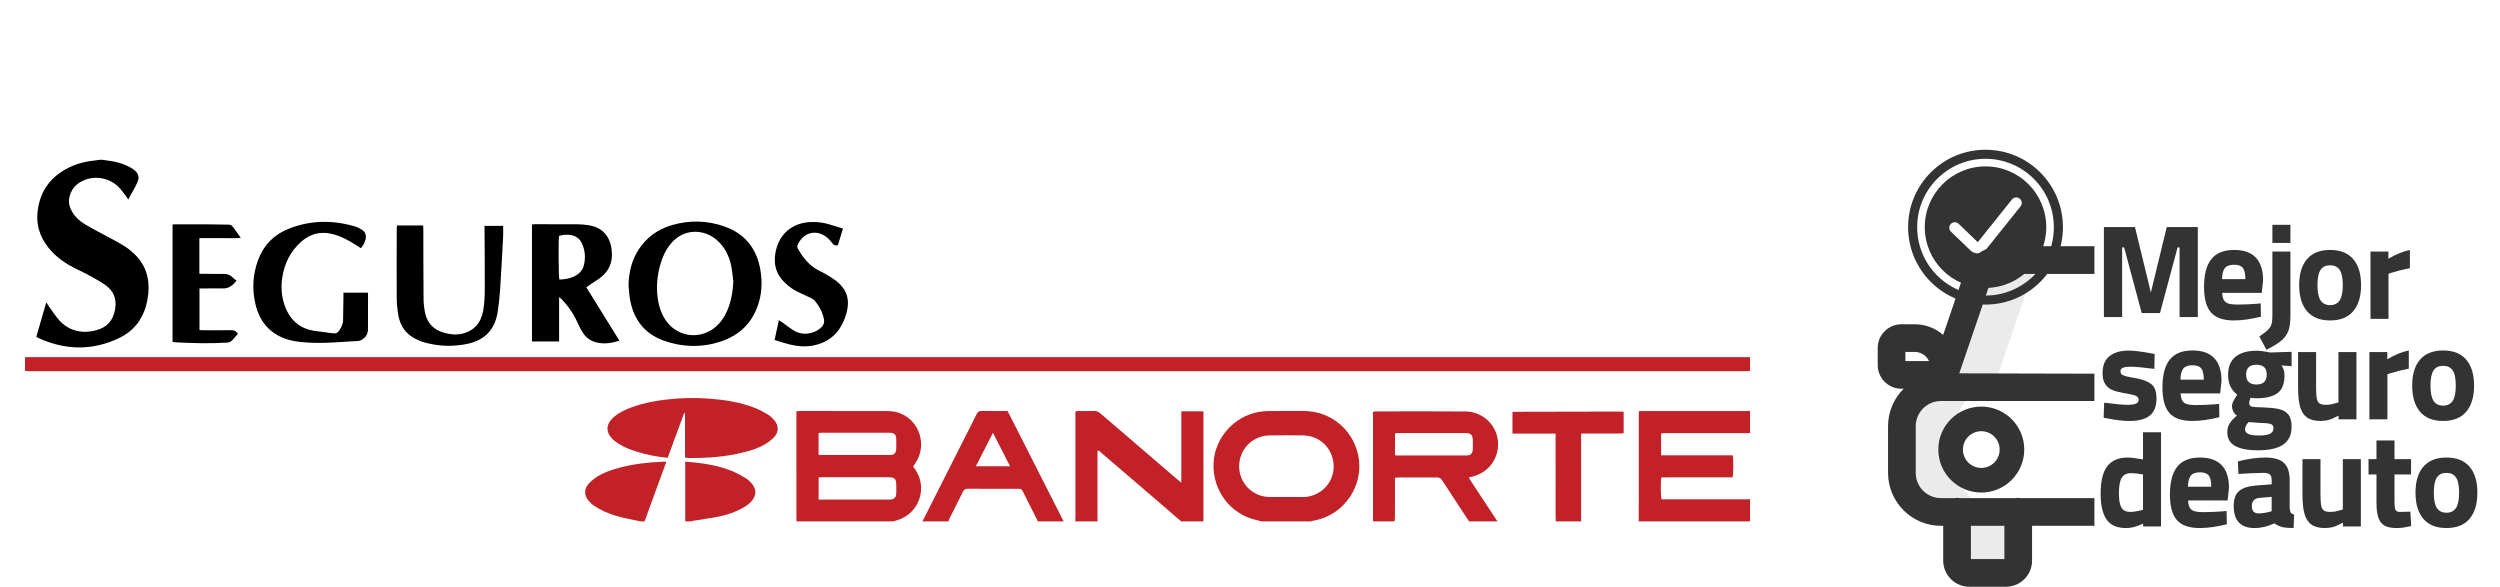 <?xml version="1.0" encoding="utf-8"?>
<!-- Generator: Adobe Illustrator 16.0.0, SVG Export Plug-In . SVG Version: 6.00 Build 0)  -->
<!DOCTYPE svg PUBLIC "-//W3C//DTD SVG 1.1//EN" "http://www.w3.org/Graphics/SVG/1.1/DTD/svg11.dtd">
<svg version="1.1" id="Capa_1" xmlns="http://www.w3.org/2000/svg" xmlns:xlink="http://www.w3.org/1999/xlink" x="0px" y="0px"
	 width="888.392px" height="208.5px" viewBox="-48.391 21.5 888.392 208.5" enable-background="new -48.391 21.5 888.392 208.5"
	 xml:space="preserve">
<g id="blanco_2_">
	<g>
		<g>
			<path fill="#333333" d="M732.618,102.182v31.978h-6.491v-24.736h-0.702l-6.255,23.325h-6.484l-6.255-23.325h-0.705v24.736h-6.486
				v-31.978h11.051l5.64,23.276l5.644-23.276H732.618z"/>
		</g>
	</g>
	<path fill="#333333" d="M700.685,170.233l-1.532-0.287l0.189-5.356c3.855,0.511,6.661,0.765,8.417,0.765
		c1.179,0,2.109-0.126,2.798-0.382c0.685-0.256,1.023-0.734,1.023-1.435c0-0.638-0.327-1.101-0.98-1.386
		c-0.655-0.287-1.748-0.556-3.276-0.812c-0.573-0.063-0.971-0.128-1.194-0.191c-1.592-0.287-2.9-0.646-3.918-1.074
		c-1.022-0.433-1.85-1.116-2.487-2.058c-0.638-0.943-0.956-2.256-0.956-3.946c0-2.71,0.828-4.718,2.488-6.024
		c1.655-1.307,3.935-1.963,6.836-1.963c1.723,0,4.255,0.304,7.606,0.908l1.579,0.289l-0.096,5.307
		c-3.858-0.507-6.713-0.765-8.562-0.765c-1.087,0-1.939,0.11-2.558,0.337c-0.622,0.223-0.933,0.654-0.933,1.292
		c0,0.666,0.316,1.14,0.954,1.409c0.639,0.27,1.675,0.537,3.112,0.789l1.67,0.286c2.549,0.51,4.368,1.268,5.45,2.271
		c1.083,1.003,1.627,2.625,1.627,4.854c0,2.742-0.783,4.764-2.345,6.072c-1.564,1.306-3.97,1.961-7.221,1.961
		C706.276,171.094,703.71,170.809,700.685,170.233z"/>
	<path fill="#333333" d="M722.533,168.274c-1.658-1.881-2.486-4.926-2.486-9.133c0-4.398,0.867-7.683,2.606-9.851
		c1.737-2.168,4.436-3.253,8.103-3.253c3.381,0,5.939,0.9,7.676,2.7c1.738,1.802,2.605,4.505,2.605,8.104l-0.478,4.446h-14.058
		c0.061,1.117,0.261,1.972,0.599,2.559c0.333,0.591,0.877,1.004,1.623,1.244c0.75,0.238,1.794,0.358,3.134,0.358
		c1.053,0,2.312-0.032,3.778-0.1c1.465-0.061,2.532-0.126,3.202-0.188l1.34-0.144l0.098,4.733c-3.603,0.894-6.821,1.34-9.659,1.34
		C726.884,171.094,724.19,170.155,722.533,168.274z M734.731,156.414c0-1.912-0.301-3.243-0.888-3.992
		c-0.59-0.747-1.634-1.122-3.131-1.122c-1.532,0-2.616,0.388-3.252,1.17c-0.638,0.781-0.977,2.097-1.003,3.944H734.731z"/>
	<path fill="#333333" d="M745.939,180.011c-1.897-1.003-2.845-2.636-2.845-4.901c0-1.181,0.279-2.226,0.837-3.13
		c0.557-0.909,1.424-1.843,2.606-2.799c-0.576-0.381-1.014-0.875-1.316-1.48c-0.302-0.605-0.453-1.243-0.453-1.914
		c0-0.477,0.119-0.973,0.358-1.481c0.24-0.51,0.74-1.37,1.505-2.582c-2.168-1.592-3.253-3.92-3.253-6.981
		c0-2.899,0.887-5.059,2.653-6.479c1.771-1.42,4.236-2.127,7.39-2.127c1.342,0,2.951,0.207,4.834,0.62l7.693-0.238v5.118
		l-3.587-0.29c0.415,0.67,0.695,1.242,0.837,1.722c0.144,0.478,0.217,1.131,0.217,1.959c0,2.871-0.814,4.919-2.438,6.146
		c-1.627,1.228-4.098,1.842-7.408,1.842c-0.958,0-1.691-0.063-2.199-0.191c-0.32,0.765-0.48,1.42-0.48,1.96
		c0,0.67,0.326,1.075,0.983,1.219c0.654,0.144,1.869,0.233,3.658,0.262c2.456,0.067,4.405,0.257,5.858,0.576
		c1.449,0.319,2.573,0.964,3.37,1.936c0.795,0.977,1.192,2.399,1.192,4.28c0,2.9-0.985,5.038-2.963,6.406
		c-1.979,1.371-5.002,2.057-9.088,2.057C750.489,181.519,747.835,181.016,745.939,180.011z M758.276,175.635
		c0.813-0.416,1.223-1.049,1.223-1.91c0-0.797-0.298-1.302-0.887-1.507c-0.588-0.21-1.274-0.328-2.058-0.357
		c-0.783-0.032-1.3-0.049-1.552-0.049l-4.307-0.336c-0.86,0.862-1.291,1.722-1.291,2.583c0,0.767,0.409,1.322,1.223,1.671
		c0.813,0.352,2.049,0.527,3.705,0.527C756.148,176.258,757.462,176.051,758.276,175.635z M757.105,154.596
		c0-2.323-1.211-3.489-3.633-3.489c-2.459,0-3.684,1.166-3.684,3.489c0,2.361,1.225,3.54,3.684,3.54
		C755.894,158.136,757.105,156.957,757.105,154.596z"/>
	<path fill="#333333" d="M771.426,169.85c-1.166-0.825-1.99-2.104-2.467-3.823c-0.477-1.722-0.715-4.019-0.715-6.886v-12.529h6.405
		v12.625c0,1.722,0.079,3.004,0.239,3.849c0.158,0.845,0.484,1.432,0.979,1.77c0.496,0.334,1.254,0.502,2.271,0.502
		c0.733,0,1.396-0.061,1.983-0.188c0.592-0.129,1.415-0.353,2.466-0.672v-17.884h6.406v23.908h-6.361v-1.339
		c-1.338,0.734-2.479,1.233-3.419,1.505c-0.943,0.27-1.938,0.406-2.991,0.406C774.192,171.094,772.589,170.68,771.426,169.85z"/>
	<path fill="#333333" d="M793.588,146.611h6.358v2.536c2.74-1.596,5.292-2.63,7.65-3.109v6.456
		c-2.392,0.479-4.606,1.034-6.646,1.672l-0.957,0.335v16.02h-6.403L793.588,146.611L793.588,146.611z"/>
	<path fill="#333333" d="M811.589,167.819c-1.863-2.185-2.795-5.284-2.795-9.299c0-3.987,0.933-7.062,2.795-9.229
		c1.867-2.168,4.599-3.253,8.2-3.253c3.604,0,6.336,1.085,8.204,3.253c1.865,2.168,2.796,5.242,2.796,9.229
		c0,4.015-0.934,7.116-2.796,9.299c-1.868,2.184-4.6,3.274-8.204,3.274C816.189,171.094,813.457,170.003,811.589,167.819z
		 M823.186,163.969c0.732-1.115,1.1-2.932,1.1-5.448c0-2.519-0.367-4.32-1.1-5.406c-0.734-1.081-1.866-1.624-3.396-1.624
		c-1.527,0-2.661,0.543-3.393,1.624c-0.733,1.086-1.099,2.888-1.099,5.406c0,2.517,0.365,4.333,1.099,5.448
		c0.734,1.118,1.865,1.674,3.393,1.674C821.322,165.643,822.451,165.087,823.186,163.969z"/>
	<path fill="#333333" d="M700.185,206.107c-1.405-2.026-2.104-5.077-2.104-9.158c0-4.462,0.787-7.723,2.365-9.775
		c1.579-2.058,4.011-3.086,7.289-3.086c1.184,0,2.981,0.226,5.405,0.672v-9.659h6.406v33.471h-6.363v-1.004
		c-1.304,0.604-2.423,1.02-3.347,1.243c-0.925,0.222-1.849,0.333-2.774,0.333C703.882,209.144,701.589,208.134,700.185,206.107z
		 M712.473,202.833l0.671-0.144v-12.576c-1.69-0.316-3.109-0.477-4.258-0.477c-1.529,0-2.63,0.543-3.298,1.627
		c-0.671,1.082-1.004,2.933-1.004,5.545c0,2.39,0.302,4.089,0.905,5.093c0.607,1.003,1.628,1.506,3.063,1.506
		C709.699,203.407,711.008,203.214,712.473,202.833z"/>
	<path fill="#333333" d="M725.194,206.323c-1.659-1.88-2.487-4.925-2.487-9.133c0-4.397,0.868-7.684,2.606-9.851
		c1.737-2.168,4.437-3.253,8.105-3.253c3.379,0,5.935,0.903,7.674,2.702c1.738,1.804,2.604,4.505,2.604,8.107l-0.478,4.444h-14.058
		c0.064,1.116,0.264,1.969,0.599,2.557c0.334,0.589,0.877,1.005,1.626,1.244c0.746,0.237,1.794,0.357,3.137,0.357
		c1.05,0,2.307-0.03,3.774-0.096c1.465-0.067,2.535-0.129,3.199-0.193l1.344-0.14l0.096,4.733c-3.602,0.893-6.822,1.339-9.657,1.339
		C729.547,209.144,726.85,208.205,725.194,206.323z M737.388,194.465c0-1.913-0.296-3.243-0.887-3.994
		c-0.59-0.747-1.632-1.124-3.132-1.124c-1.53,0-2.614,0.39-3.251,1.17c-0.64,0.785-0.973,2.102-1.005,3.948H737.388L737.388,194.465
		z"/>
	<path fill="#333333" d="M745.372,201.304c0-2.489,0.659-4.28,1.983-5.381c1.323-1.101,3.451-1.745,6.383-1.938l5.119-0.382v-1.482
		c0-0.954-0.217-1.626-0.645-2.008c-0.431-0.382-1.156-0.573-2.178-0.573c-1.053,0-2.503,0.041-4.353,0.119
		c-1.849,0.079-3.392,0.168-4.636,0.262l-0.192-4.446c3.444-0.925,6.696-1.388,9.755-1.388c3.061,0,5.268,0.64,6.622,1.915
		c1.351,1.273,2.031,3.312,2.031,6.119v9.946c0.062,0.796,0.2,1.34,0.404,1.627c0.212,0.285,0.598,0.495,1.175,0.621l-0.189,4.83
		c-1.658,0-2.974-0.112-3.947-0.333c-0.975-0.226-1.938-0.672-2.892-1.341c-2.327,1.115-4.675,1.671-7.03,1.671
		C747.84,209.144,745.372,206.531,745.372,201.304z M758.139,203.36l0.718-0.192v-5.118l-4.354,0.385
		c-1.786,0.158-2.676,1.113-2.676,2.869c0,1.752,0.781,2.63,2.344,2.63C755.38,203.934,756.703,203.742,758.139,203.36z"/>
	<path fill="#333333" d="M772.985,207.901c-1.162-0.827-1.984-2.104-2.465-3.825c-0.478-1.722-0.716-4.018-0.716-6.886v-12.527
		h6.408v12.625c0,1.723,0.078,3.006,0.238,3.85c0.159,0.846,0.485,1.432,0.979,1.77c0.498,0.334,1.255,0.5,2.272,0.5
		c0.733,0,1.393-0.062,1.983-0.188c0.591-0.129,1.415-0.351,2.466-0.67v-17.884h6.404v23.907h-6.358v-1.341
		c-1.339,0.735-2.479,1.235-3.42,1.506c-0.943,0.27-1.937,0.405-2.989,0.405C775.748,209.144,774.149,208.729,772.985,207.901z"/>
	<path fill="#333333" d="M798.973,208.284c-1.022-0.575-1.755-1.514-2.199-2.82c-0.448-1.308-0.672-3.112-0.672-5.405v-9.945h-2.82
		v-5.45h2.82v-6.645h6.408v6.645h5.881v5.45h-5.881v9.805c0,1.241,0.111,2.146,0.334,2.701c0.224,0.558,0.784,0.822,1.675,0.788
		l3.633-0.096l0.288,5.115c-1.274,0.289-2.271,0.479-2.992,0.575c-0.716,0.099-1.442,0.142-2.175,0.142
		C801.427,209.144,799.99,208.858,798.973,208.284z"/>
	<path fill="#333333" d="M812.766,205.867c-1.863-2.184-2.794-5.28-2.794-9.298c0-3.985,0.934-7.061,2.794-9.229
		c1.867-2.168,4.599-3.253,8.203-3.253c3.605,0,6.336,1.085,8.202,3.253c1.868,2.168,2.796,5.243,2.796,9.229
		c0,4.018-0.932,7.117-2.796,9.298c-1.866,2.187-4.597,3.274-8.202,3.274C817.365,209.144,814.631,208.054,812.766,205.867z
		 M824.361,202.021c0.735-1.115,1.105-2.932,1.105-5.451c0-2.517-0.37-4.318-1.105-5.402c-0.733-1.084-1.861-1.626-3.392-1.626
		c-1.527,0-2.666,0.542-3.392,1.626c-0.736,1.084-1.102,2.886-1.102,5.402c0,2.52,0.365,4.336,1.102,5.451
		c0.731,1.115,1.865,1.673,3.392,1.673C822.499,203.693,823.628,203.136,824.361,202.021z"/>
	<g opacity="0.1">
		<g>
			<defs>
				<rect id="SVGID_1_" x="627.458" y="113.916" width="49.758" height="111.166"/>
			</defs>
			<clipPath id="SVGID_2_">
				<use xlink:href="#SVGID_1_"  overflow="visible"/>
			</clipPath>
			<path clip-path="url(#SVGID_2_)" fill="#333333" d="M647.137,171.313v16.604c0,7.66,6.209,13.87,13.87,13.87h5.733v17.293
				c0,1.343,0.616,2.609,1.673,3.431c-0.703,1.564-2.254,2.57-3.966,2.57h-13.03c-2.406,0-4.354-1.95-4.354-4.359v-17.296h-5.734
				c-7.66,0-13.87-6.209-13.87-13.867v-16.607c0-7.661,6.21-13.869,13.87-13.869h-0.348l13.503-39.572
				c1.292-3.368,4.526-5.595,8.135-5.595h14.598c-1.381,0.99-2.445,2.366-3.055,3.955l-13.506,39.572
				C660.656,157.442,647.137,161.951,647.137,171.313"/>
		</g>
	</g>
	<path fill="#333333" d="M655.681,196.524c-8.437,0.004-15.277-6.829-15.279-15.268c-0.002-8.434,6.833-15.272,15.268-15.274
		c8.436-0.002,15.275,6.838,15.275,15.271C670.937,189.683,664.11,196.513,655.681,196.524 M655.681,174.729
		c-3.604-0.004-6.531,2.915-6.533,6.521c-0.005,3.604,2.916,6.529,6.521,6.529c3.606,0.002,6.529-2.919,6.529-6.524
		C662.197,177.654,659.28,174.734,655.681,174.729"/>
	<path fill="#333333" d="M662.618,118.839h33.252v-9.84h-5.752h-27.524c-5.63,0.034-10.666,3.501-12.703,8.75
		c-0.021,0.055-0.043,0.116-0.063,0.174l-7.706,22.583c-2.799-2.437-6.385-3.782-10.098-3.779h-4.74
		c-4.649,0.004-8.414,3.771-8.419,8.418v6.082c0.005,4.646,3.77,8.412,8.419,8.417h0.795c-3.549,3.521-5.543,8.313-5.541,13.312
		v16.602c0.014,10.375,8.417,18.778,18.79,18.793h0.814v12.374c0.005,5.121,4.154,9.271,9.274,9.277h13.03
		c5.12-0.006,9.271-4.154,9.274-9.277v-12.378h22.148v-9.839h-26.094c-0.644-0.131-1.307-0.131-1.952,0h-19.786
		c-0.645-0.131-1.31-0.131-1.955,0h-4.755c-4.941-0.004-8.944-4.009-8.951-8.95v-16.604c0.007-4.941,4.01-8.944,8.951-8.952h54.542
		v-9.706l-48.017-0.125l11.249-32.961C659.688,119.78,661.077,118.847,662.618,118.839 M651.982,208.345h11.899v11.816h-11.899
		V208.345z M628.703,149.802v-3.238h3.319c2.177,0,4.152,1.266,5.062,3.238H628.703z"/>
	<path fill="#333333" d="M657.176,80.624c-11.922,0-21.587,9.671-21.587,21.601c0,11.928,9.665,21.598,21.587,21.598
		c11.918-0.014,21.572-9.676,21.586-21.598C678.762,90.295,669.098,80.624,657.176,80.624 M669.617,94.839l-12.274,15.339
		c-0.024,0.028-0.048,0.057-0.069,0.084c-0.694,0.774-1.648,1.222-2.686,1.263c-0.051,0.003-0.104,0.004-0.158,0.004
		c-0.979,0-1.904-0.369-2.619-1.048c-0.002-0.002-0.005-0.005-0.009-0.008l-6.898-6.637c-0.78-0.75-0.804-1.989-0.054-2.768
		c0.748-0.78,1.989-0.804,2.77-0.055l6.805,6.546l12.137-15.169c0.677-0.843,1.907-0.98,2.754-0.305
		C670.156,92.763,670.294,93.995,669.617,94.839"/>
	<path fill="#333333" d="M657.176,74.712c-15.194,0-27.511,12.318-27.511,27.513c0,15.193,12.316,27.509,27.511,27.509
		c15.195,0,27.512-12.316,27.512-27.509C684.688,87.03,672.371,74.712,657.176,74.712 M657.176,126.524
		c-13.411,0-24.283-10.88-24.283-24.299c0-13.42,10.872-24.299,24.283-24.299c13.406,0.014,24.27,10.885,24.283,24.299
		C681.459,115.645,670.589,126.524,657.176,126.524"/>
</g>
<path fill="#333333" d="M737.316,132.553c-1.657-1.88-2.486-4.924-2.486-9.132c0-4.4,0.868-7.683,2.604-9.852
	c1.737-2.167,4.44-3.251,8.105-3.251c3.378,0,5.936,0.901,7.674,2.701c1.738,1.801,2.606,4.504,2.606,8.107l-0.479,4.444h-14.059
	c0.063,1.118,0.266,1.97,0.599,2.562c0.335,0.59,0.877,1.001,1.626,1.242c0.749,0.238,1.794,0.358,3.132,0.358
	c1.055,0,2.312-0.03,3.777-0.095c1.465-0.064,2.537-0.129,3.204-0.192l1.34-0.144l0.097,4.734c-3.602,0.89-6.821,1.339-9.66,1.339
	C741.668,135.375,738.97,134.436,737.316,132.553z M749.508,120.694c0-1.913-0.298-3.243-0.887-3.992s-1.633-1.122-3.132-1.122
	c-1.526,0-2.611,0.39-3.249,1.17c-0.641,0.781-0.975,2.097-1.005,3.944H749.508z"/>
<path fill="#333333" d="M754.482,141.065c1.432-0.958,2.464-1.754,3.085-2.391s1.032-1.309,1.244-2.007
	c0.206-0.703,0.307-1.709,0.307-3.014v-22.761h6.408V133.7c0,2.231-0.238,4.009-0.716,5.334c-0.48,1.32-1.302,2.478-2.467,3.465
	c-1.16,0.988-2.941,2.088-5.329,3.299L754.482,141.065z M759.118,101.378h6.408v6.456h-6.408V101.378z"/>
<path fill="#333333" d="M771.432,132.099c-1.868-2.181-2.798-5.281-2.798-9.301c0-3.984,0.932-7.06,2.798-9.229
	c1.865-2.167,4.596-3.251,8.199-3.251c3.603,0,6.336,1.084,8.202,3.251c1.867,2.169,2.796,5.244,2.796,9.229
	c0,4.018-0.931,7.12-2.796,9.301c-1.866,2.184-4.597,3.275-8.202,3.275C776.028,135.375,773.296,134.282,771.432,132.099z
	 M783.027,128.251c0.734-1.116,1.102-2.934,1.102-5.451s-0.367-4.32-1.102-5.403c-0.735-1.084-1.868-1.625-3.396-1.625
	c-1.526,0-2.66,0.541-3.392,1.625c-0.735,1.085-1.102,2.886-1.102,5.403s0.366,4.335,1.102,5.451
	c0.734,1.115,1.866,1.673,3.392,1.673C781.161,129.924,782.291,129.366,783.027,128.251z"/>
<path fill="#333333" d="M793.974,110.894h6.364v2.533c2.74-1.592,5.293-2.629,7.647-3.108v6.456
	c-2.388,0.478-4.604,1.034-6.644,1.672l-0.957,0.335v16.02h-6.403v-23.907H793.974z"/>
<g id="uzsiph_1_">
	<g>
		<path fill="#C12127" d="M573.495,153.316c-0.542,0.027-1.086,0.082-1.628,0.082c-203.247,0.002-406.493,0.002-609.74,0
			c-0.542,0-1.085-0.055-1.628-0.082c0-1.639,0-3.274,0-4.91c204.333,0,408.664,0,612.996,0
			C573.495,150.042,573.495,151.68,573.495,153.316z"/>
		<path d="M-11.947,78.294c1.207,0.181,2.418,0.339,3.621,0.544c2.211,0.377,4.318,1.077,6.278,2.176
			c0.591,0.33,1.168,0.715,1.673,1.162c1.128,1,1.512,2.247,0.968,3.693c-0.238,0.635-0.532,1.253-0.851,1.854
			c-0.781,1.476-1.592,2.938-2.548,4.692c-0.202-0.32-0.365-0.63-0.577-0.904c-0.861-1.114-1.664-2.284-2.62-3.311
			c-3.214-3.454-8.504-4.493-12.795-2.539c-2.692,1.228-4.446,3.248-4.982,6.219c-0.333,1.849,0.194,3.513,1.139,5.067
			c1.111,1.83,2.684,3.199,4.494,4.291c1.438,0.867,2.924,1.66,4.399,2.462c2.955,1.604,5.963,3.114,8.857,4.817
			c1.513,0.891,2.945,1.992,4.219,3.205c4.074,3.879,5.547,8.736,4.969,14.252c-0.146,1.396-0.406,2.797-0.781,4.146
			c-1.475,5.285-4.679,9.193-9.645,11.551c-9.62,4.563-19.243,4.264-28.828-0.154c-0.157-0.072-0.289-0.197-0.522-0.363
			c1.154-3.991,2.308-7.973,3.542-12.237c0.416,0.664,0.646,1.089,0.931,1.476c1.263,1.717,2.401,3.551,3.84,5.104
			c4.004,4.327,9.615,4.694,14.316,2.901c3.488-1.332,5.024-4.188,5.458-7.695c0.399-3.249-0.79-5.936-3.453-7.821
			c-1.736-1.229-3.608-2.282-5.473-3.317c-1.668-0.926-3.401-1.73-5.112-2.572c-3.124-1.537-6.002-3.42-8.412-5.957
			c-3.683-3.878-5.712-8.445-5.231-13.844c0.545-6.113,3.211-11.111,8.428-14.577c3.598-2.392,7.585-3.656,11.864-4.068
			c0.583-0.056,1.16-0.166,1.74-0.251C-12.675,78.294-12.311,78.294-11.947,78.294z"/>
		<path fill="#C12127" d="M234.67,206.786c-0.018-0.544-0.05-1.089-0.05-1.634c-0.003-11.901-0.002-23.805-0.002-35.704
			c0-0.579,0-1.158,0-1.806c0.563-0.037,0.96-0.086,1.356-0.086c10.402,0,20.806-0.021,31.209,0.018
			c5.654,0.021,10.339,3.863,11.488,9.396c0.7,3.367-0.019,6.492-1.925,9.349c-0.201,0.3-0.4,0.602-0.652,0.979
			c1.113,1.395,1.966,2.934,2.429,4.66c1.688,6.3-2.029,12.745-8.332,14.457c-0.388,0.105-0.766,0.247-1.148,0.372
			C257.586,206.786,246.128,206.786,234.67,206.786z M242.514,199.044c0.688,0,1.229,0,1.768,0c7.501,0,15,0,22.5,0
			c0.363-0.001,0.728,0.008,1.091-0.01c1.492-0.076,2.148-0.7,2.225-2.183c0.046-0.86,0.014-1.727,0.013-2.591
			c-0.001-2.741-0.423-3.175-3.151-3.176c-7.636-0.005-15.271-0.004-22.909,0.001c-0.486,0.001-0.974,0.042-1.536,0.066
			C242.514,193.784,242.514,196.307,242.514,199.044z M242.496,183.096c0.333,0.049,0.509,0.096,0.685,0.098
			c8.228,0.005,16.452,0.016,24.679-0.006c1.544-0.006,2.188-0.707,2.242-2.289c0.034-1,0.016-2,0.007-3
			c-0.02-2.021-0.585-2.625-2.591-2.629c-7.953-0.015-15.906-0.008-23.859-0.002c-0.386,0-0.772,0.073-1.161,0.113
			C242.496,178.014,242.496,180.503,242.496,183.096z"/>
		<path fill="#C12127" d="M399.991,206.786c-0.741-0.188-1.481-0.382-2.224-0.562c-9.058-2.185-15.218-10.408-14.923-19.928
			c0.28-8.977,7.155-16.857,16.114-18.42c1.158-0.201,2.346-0.298,3.522-0.309c4.179-0.035,8.358-0.031,12.539-0.012
			c9.329,0.045,17.198,6.418,19.199,15.525c2.364,10.748-4.882,21.52-15.737,23.404c-0.352,0.062-0.688,0.195-1.032,0.298
			C411.63,206.786,405.812,206.786,399.991,206.786z M408.688,198.12c1.954,0,3.906,0.007,5.861-0.006
			c0.589-0.003,1.188-0.011,1.767-0.109c5.639-0.967,9.492-5.792,9.209-11.286c-0.307-5.951-4.95-10.421-10.807-10.496
			c-3.998-0.053-7.998-0.056-11.994,0c-6.014,0.086-10.768,4.945-10.776,10.938c-0.011,6.063,4.778,10.891,10.878,10.954
			C404.781,198.136,406.735,198.119,408.688,198.12z"/>
		<path fill="#C12127" d="M439.548,206.786c-0.015-0.453-0.04-0.907-0.041-1.362c-0.002-11.998-0.001-23.998-0.001-35.997
			c0-0.495,0-0.989,0-1.577c0.431-0.062,0.772-0.152,1.114-0.152c10.59-0.01,21.182-0.078,31.771,0.021
			c6.564,0.063,11.713,5.466,11.563,11.845c-0.131,5.537-3.706,9.948-9.156,11.295c-0.35,0.086-0.7,0.16-1.146,0.261
			c0.074,0.251,0.09,0.476,0.198,0.641c3.29,5.015,6.591,10.021,9.89,15.028c-3.364,0-6.729,0-10.094,0
			c-3.21-4.889-6.435-9.768-9.618-14.672c-0.445-0.686-0.933-0.961-1.754-0.955c-4.58,0.038-9.161,0.017-13.741,0.021
			c-0.353,0-0.708,0.047-1.225,0.086c0,0.59,0,1.125,0,1.657c0,4.082,0.004,8.162-0.007,12.243c-0.001,0.54-0.076,1.079-0.118,1.618
			C444.639,206.786,442.094,206.786,439.548,206.786z M447.332,183.234c0.299,0.061,0.431,0.11,0.563,0.11
			c8.315,0.009,16.633,0.021,24.949,0.005c1.371-0.004,2.07-0.729,2.13-2.129c0.046-1.089,0.022-2.181,0.011-3.271
			c-0.021-1.882-0.673-2.55-2.546-2.554c-7.998-0.006-15.997-0.004-23.995,0.002c-0.348,0-0.694,0.068-1.111,0.111
			C447.332,178.115,447.332,180.639,447.332,183.234z"/>
		<path fill="#C12127" d="M333.699,206.786c0.022-0.543,0.066-1.087,0.066-1.63c0.004-11.904,0.003-23.811,0.003-35.715
			c0-0.541,0-1.084,0-1.739c0.397-0.052,0.738-0.132,1.08-0.134c1.817-0.016,3.638,0.049,5.451-0.03
			c0.996-0.043,1.7,0.317,2.429,0.944c9.056,7.797,18.132,15.568,27.206,23.344c0.4,0.344,0.82,0.662,1.466,1.18
			c0-8.602,0-16.924,0-25.347c2.677,0,5.188,0,7.857,0c0,13.077,0,26.103,0,39.127c-2.637,0-5.273,0-7.912,0
			c-2.853-2.468-5.699-4.941-8.561-7.399c-6.588-5.656-13.182-11.308-19.784-16.947c-0.379-0.323-0.68-0.854-1.391-0.789
			c0,8.412,0,16.773,0,25.137C338.972,206.786,336.336,206.786,333.699,206.786z"/>
		<path fill="#C12127" d="M533.938,206.786c0.011-2.136,0.028-4.271,0.028-6.406c0.003-10.313,0.002-20.63,0.002-30.942
			c0-0.543,0-1.086,0-1.816c0.591-0.02,1.113-0.051,1.637-0.051c12.086-0.004,24.173-0.002,36.26-0.006
			c0.544,0,1.088-0.041,1.631-0.063c0,2.637,0,5.273,0,7.912c-10.175-0.006-20.35-0.012-30.524-0.01
			c-0.347,0-0.694,0.068-1.076,0.107c0,2.602,0,5.116,0,7.797c8.563,0,17.028,0,25.464,0c0.294,1.604,0.248,6.682-0.075,7.819
			c-4.177,0-8.394,0-12.607,0.001c-4.25,0.002-8.501-0.008-12.718,0.007c-0.284,1.931-0.215,6.786,0.104,7.813
			c0.379,0,0.783,0,1.189,0c9.676,0,19.35,0.003,29.024-0.003c0.406,0,0.813-0.048,1.22-0.071c0,2.637,0,5.273,0,7.911
			C560.309,206.786,547.125,206.786,533.938,206.786z"/>
		<path fill="#C12127" d="M279.41,206.786c4.216-8.349,8.429-16.698,12.648-25.045c2.212-4.377,4.458-8.735,6.631-13.132
			c0.406-0.824,0.88-1.094,1.776-1.076c3.039,0.057,6.078,0.021,9.177,0.021c0.293,0.555,0.572,1.067,0.838,1.59
			c6.163,12.146,12.323,24.295,18.486,36.44c0.206,0.404,0.427,0.8,0.641,1.2c-3.091,0-6.185,0-9.275,0
			c-0.04-0.174-0.048-0.361-0.125-0.516c-1.723-3.404-3.479-6.793-5.16-10.219c-0.382-0.777-0.92-0.861-1.643-0.859
			c-5.955,0.012-11.909,0.026-17.863-0.017c-0.914-0.006-1.372,0.3-1.767,1.109c-1.533,3.144-3.15,6.245-4.721,9.372
			c-0.175,0.35-0.246,0.75-0.367,1.128C285.594,206.786,282.501,206.786,279.41,206.786z M310.534,187.182
			c-2.051-4.019-3.995-7.826-6.071-11.893c-2.096,4.113-4.039,7.928-6.059,11.893C302.512,187.182,306.362,187.182,310.534,187.182z
			"/>
		<path fill="#C12127" d="M504.475,206.786c-0.025-0.589-0.072-1.177-0.073-1.767c-0.005-9.179-0.004-18.354-0.004-27.533
			c0-0.578,0-1.159,0-1.9c-5.188,0-10.208,0-15.325,0c0-2.633,0-5.105,0-7.604c0.011-0.013,0.037-0.049,0.07-0.08
			c0.031-0.027,0.07-0.07,0.106-0.07c12.719-0.029,25.438-0.057,38.156-0.078c0.358-0.001,0.72,0.035,1.18,0.059
			c0,2.518,0,4.994,0,7.649c-0.431,0.032-0.902,0.101-1.375,0.103c-4.043,0.009-8.087,0.004-12.131,0.004c-0.484,0-0.969,0-1.604,0
			c0,10.526,0,20.873,0,31.219C510.476,206.786,507.476,206.786,504.475,206.786z"/>
		<path fill="#C12127" d="M179.289,206.786c-1.364-0.282-2.729-0.569-4.094-0.847c-3.032-0.613-6.024-1.377-8.841-2.681
			c-1.271-0.589-2.512-1.28-3.672-2.062c-0.778-0.523-1.482-1.217-2.066-1.955c-1.421-1.793-1.468-3.883,0.004-5.623
			c0.863-1.021,1.949-1.907,3.072-2.645c2.415-1.584,5.144-2.479,7.912-3.232c5.021-1.366,10.158-1.936,15.343-2.164
			c0.402-0.02,0.807-0.002,1.445-0.002c-2.616,7.169-5.178,14.189-7.738,21.209C180.2,206.786,179.745,206.786,179.289,206.786z"/>
		<path fill="#C12127" d="M195.114,206.786c0-7.032,0-14.065,0-21.235c1.096,0.094,2.034,0.158,2.969,0.256
			c4.625,0.478,9.19,1.288,13.519,3.032c1.84,0.74,3.603,1.724,5.287,2.776c0.896,0.561,1.665,1.424,2.292,2.293
			c1.194,1.654,1.092,3.547-0.112,5.199c-0.904,1.24-2.131,2.1-3.445,2.844c-2.675,1.513-5.564,2.488-8.55,3.105
			c-2.932,0.604-5.91,0.979-8.866,1.463c-0.397,0.063-0.788,0.176-1.183,0.267C196.386,206.786,195.749,206.786,195.114,206.786z"/>
		<path d="M174.961,122.826c0.105-4.561,1.112-8.84,3.622-12.69c2.823-4.331,6.804-7.161,11.718-8.614
			c6.281-1.854,12.587-1.713,18.758,0.463c7.41,2.613,11.583,8.006,12.803,15.713c0.565,3.58,0.515,7.162-0.428,10.68
			c-1.968,7.348-6.678,12.186-13.838,14.529c-6.642,2.174-13.367,2.004-19.941-0.297c-6.916-2.418-10.864-7.488-12.148-14.642
			C175.202,126.275,175.137,124.541,174.961,122.826z M212.204,121.488c-0.242-1.842-0.373-3.706-0.75-5.521
			c-0.739-3.55-2.304-6.688-5.069-9.133c-4.298-3.799-11.447-4.458-16.198,1.034c-1.231,1.423-2.208,3.007-2.911,4.742
			c-1.967,4.859-2.646,9.902-1.912,15.101c0.392,2.771,1.277,5.388,2.893,7.714c3.954,5.692,11.707,6.872,17.183,2.611
			c2.135-1.661,3.599-3.83,4.646-6.291C211.476,128.479,212.024,125.042,212.204,121.488z"/>
		<path d="M150.297,127.05c0,5.466,0,10.586,0,15.8c-3.254,0-6.405,0-9.651,0c0-13.863,0-27.689,0-41.601
			c0.395-0.028,0.745-0.077,1.095-0.076c5.043,0.001,10.086-0.008,15.13,0.031c1.222,0.009,2.451,0.123,3.662,0.294
			c4.867,0.684,7.685,3.584,8.385,8.465c0.698,4.855-1.064,8.51-5.208,11.084c-1.228,0.764-2.399,1.617-3.749,2.532
			c3.943,6.368,7.825,12.637,11.769,19.004c-2.828,0.847-5.533,1.295-8.307,0.567c-1.915-0.502-3.482-1.599-4.573-3.239
			c-0.749-1.125-1.392-2.343-1.933-3.582c-1.417-3.252-3.407-6.097-5.857-8.636C150.91,127.542,150.735,127.418,150.297,127.05z
			 M150.264,105.332c-0.26,2.201-0.169,14.486,0.116,15.504c1.956-0.034,3.856-0.359,5.617-1.293
			c1.652-0.877,2.756-2.219,3.161-4.052c0.573-2.601,0.348-5.144-0.799-7.567c-0.7-1.482-1.876-2.457-3.474-2.813
			C153.362,104.768,151.827,104.873,150.264,105.332z"/>
		<path d="M73.655,125.502c3.012,0,5.813,0,8.573,0c0.084,0.15,0.165,0.227,0.165,0.305c-0.007,4.226-0.035,8.451-0.024,12.678
			c0.005,1.609-0.715,2.789-2.013,3.638c-0.403,0.267-0.902,0.5-1.37,0.526c-6.214,0.354-12.425,0.992-18.658,0.545
			c-2.029-0.146-4.098-0.37-6.046-0.918c-6.394-1.797-10.313-6.149-11.854-12.504c-1.311-5.412-1.021-10.838,0.979-16.086
			c1.965-5.158,5.546-8.779,10.671-10.845c7.77-3.129,15.667-3.211,23.637-0.889c0.899,0.263,1.784,0.7,2.564,1.223
			c1.232,0.824,1.607,2.043,1.216,3.47c-0.303,1.104-0.829,2.101-1.64,3.067c-0.515-0.338-0.996-0.66-1.481-0.973
			c-2.679-1.735-5.454-3.257-8.583-4.058c-4.212-1.078-7.917-0.141-11.148,2.717c-3.884,3.431-5.998,7.802-6.747,12.879
			c-0.48,3.246-0.251,6.441,0.806,9.553c1.777,5.23,5.268,8.493,10.851,9.275c2.16,0.302,4.331,0.52,6.485,0.848
			c0.952,0.146,1.56-0.192,2.064-0.944c0.741-1.108,1.392-2.253,1.422-3.628c0.06-2.678,0.091-5.357,0.129-8.035
			C73.661,126.764,73.655,126.184,73.655,125.502z"/>
		<path d="M130.407,101.759c0,1.38,0.053,2.562-0.009,3.735c-0.334,6.309-0.656,12.617-1.07,18.919
			c-0.175,2.671-0.463,5.346-0.876,7.991c-0.965,6.203-4.568,9.996-10.781,11.297c-5.106,1.07-10.224,0.885-15.249-0.516
			c-1.465-0.406-2.903-1.08-4.206-1.877c-2.976-1.82-4.553-4.654-5.101-8.024c-0.327-2.011-0.522-4.064-0.533-6.101
			c-0.048-8.227-0.001-16.453,0.017-24.68c0-0.264,0.051-0.525,0.086-0.875c3.083,0,6.105,0,9.304,0
			c0.018,0.514,0.051,1.038,0.053,1.561c0.021,8.182,0.01,16.362,0.079,24.543c0.014,1.625,0.21,3.271,0.531,4.865
			c0.737,3.666,2.956,6.034,6.568,7.094c2.177,0.638,4.381,0.906,6.596,0.396c4.36-1.007,6.747-3.979,7.499-8.218
			c0.426-2.403,0.545-4.883,0.559-7.329c0.039-7.044-0.046-14.089-0.083-21.134c-0.003-0.492,0-0.982,0-1.646
			C126.095,101.746,128.282,101.745,130.407,101.759z"/>
		<path d="M12.924,101.29c0.345-0.034,0.522-0.067,0.701-0.067c5.726,0.012,11.453-0.051,17.176,0.074
			c3.376,0.074,2.764-0.32,4.857,2.602c0.471,0.658,0.938,1.317,1.527,2.146c-1.771,0.174-3.38,0.061-4.982,0.083
			c-1.59,0.021-3.181,0.004-4.771,0.004c-1.627,0-3.253,0-4.972,0c0,4.238,0,8.351,0,12.661c0.504,0,1.03-0.003,1.555,0.001
			c2.406,0.021,4.813,0.076,7.22,0.052c1.383-0.016,2.438,0.541,3.348,1.523c0.303,0.328,0.707,0.561,1.104,0.867
			c-1.384,1.642-2.701,2.82-4.807,2.757c-2.178-0.065-4.359,0.006-6.54,0.016c-0.582,0.003-1.165,0-1.841,0
			c0,4.931,0,9.771,0,14.783c0.445,0.021,0.923,0.06,1.401,0.06c3.271,0.006,6.544,0.037,9.814-0.019
			c1.067-0.019,1.845,0.29,2.425,1.313c-0.663,0.752-1.334,1.541-2.039,2.304c-0.481,0.521-1.092,0.75-1.817,0.797
			c-6.088,0.396-12.171,0.198-18.255-0.104c-0.355-0.018-0.708-0.106-1.104-0.17C12.924,129.073,12.924,115.23,12.924,101.29z"/>
		<path d="M226.855,142.328c0.533-2.467,1.012-4.674,1.532-7.079c0.577,0.388,1.018,0.672,1.443,0.974
			c1.298,0.92,2.544,1.922,3.896,2.756c3.028,1.865,7.252,1.303,9.795-1.207c0.773-0.766,1.097-1.674,0.9-2.728
			c-0.469-2.519-1.645-4.733-3.268-6.655c-0.604-0.716-1.647-1.084-2.532-1.529c-1.579-0.795-3.255-1.418-4.767-2.321
			c-1.274-0.761-2.464-1.724-3.53-2.761c-2.888-2.816-3.854-6.318-3.2-10.241c1.149-6.896,6.065-11.05,13.05-11.15
			c2.016-0.028,3.99,0.206,5.921,0.781c1.647,0.49,3.286,1.004,5.071,1.55c-0.625,2.041-1.221,3.979-1.816,5.92
			c-0.912,0.236-1.509-0.037-2.023-0.757c-0.854-1.192-1.894-2.208-3.206-2.907c-3.265-1.742-7.33-0.601-9.109,3.684
			c-0.146,0.351-0.063,0.933,0.14,1.271c1.931,3.236,4.169,6.165,7.718,7.846c1.556,0.735,3.054,1.621,4.498,2.562
			c5.241,3.406,6.673,7.546,4.714,13.488c-1.803,5.465-5.342,9.096-11.076,10.366c-2.901,0.643-5.796,0.429-8.649-0.252
			C230.559,143.507,228.801,142.904,226.855,142.328z"/>
		<path fill="#C12127" d="M195.04,184.12c0-5.351,0-10.547,0-15.746c-0.106-0.022-0.216-0.045-0.323-0.065
			c-1.999,5.215-3.81,10.504-5.84,15.871c-0.958-0.113-1.892-0.199-2.818-0.336c-3.693-0.55-7.318-1.379-10.8-2.759
			c-1.864-0.739-3.654-1.625-5.222-2.901c-3.416-2.781-3.408-5.99,0.029-8.763c1.863-1.502,4.018-2.469,6.25-3.272
			c3.998-1.438,8.141-2.229,12.35-2.698c5.027-0.564,10.063-0.683,15.108-0.282c5.5,0.436,10.927,1.257,16.091,3.287
			c1.596,0.628,3.138,1.443,4.601,2.342c0.909,0.559,1.73,1.348,2.405,2.182c1.509,1.869,1.481,4.059-0.154,5.83
			c-0.908,0.982-2.028,1.826-3.183,2.52c-2.434,1.458-5.135,2.281-7.878,2.96c-6.308,1.563-12.728,2.026-19.2,1.968
			C196.054,184.251,195.655,184.18,195.04,184.12z"/>
	</g>
</g>
</svg>
